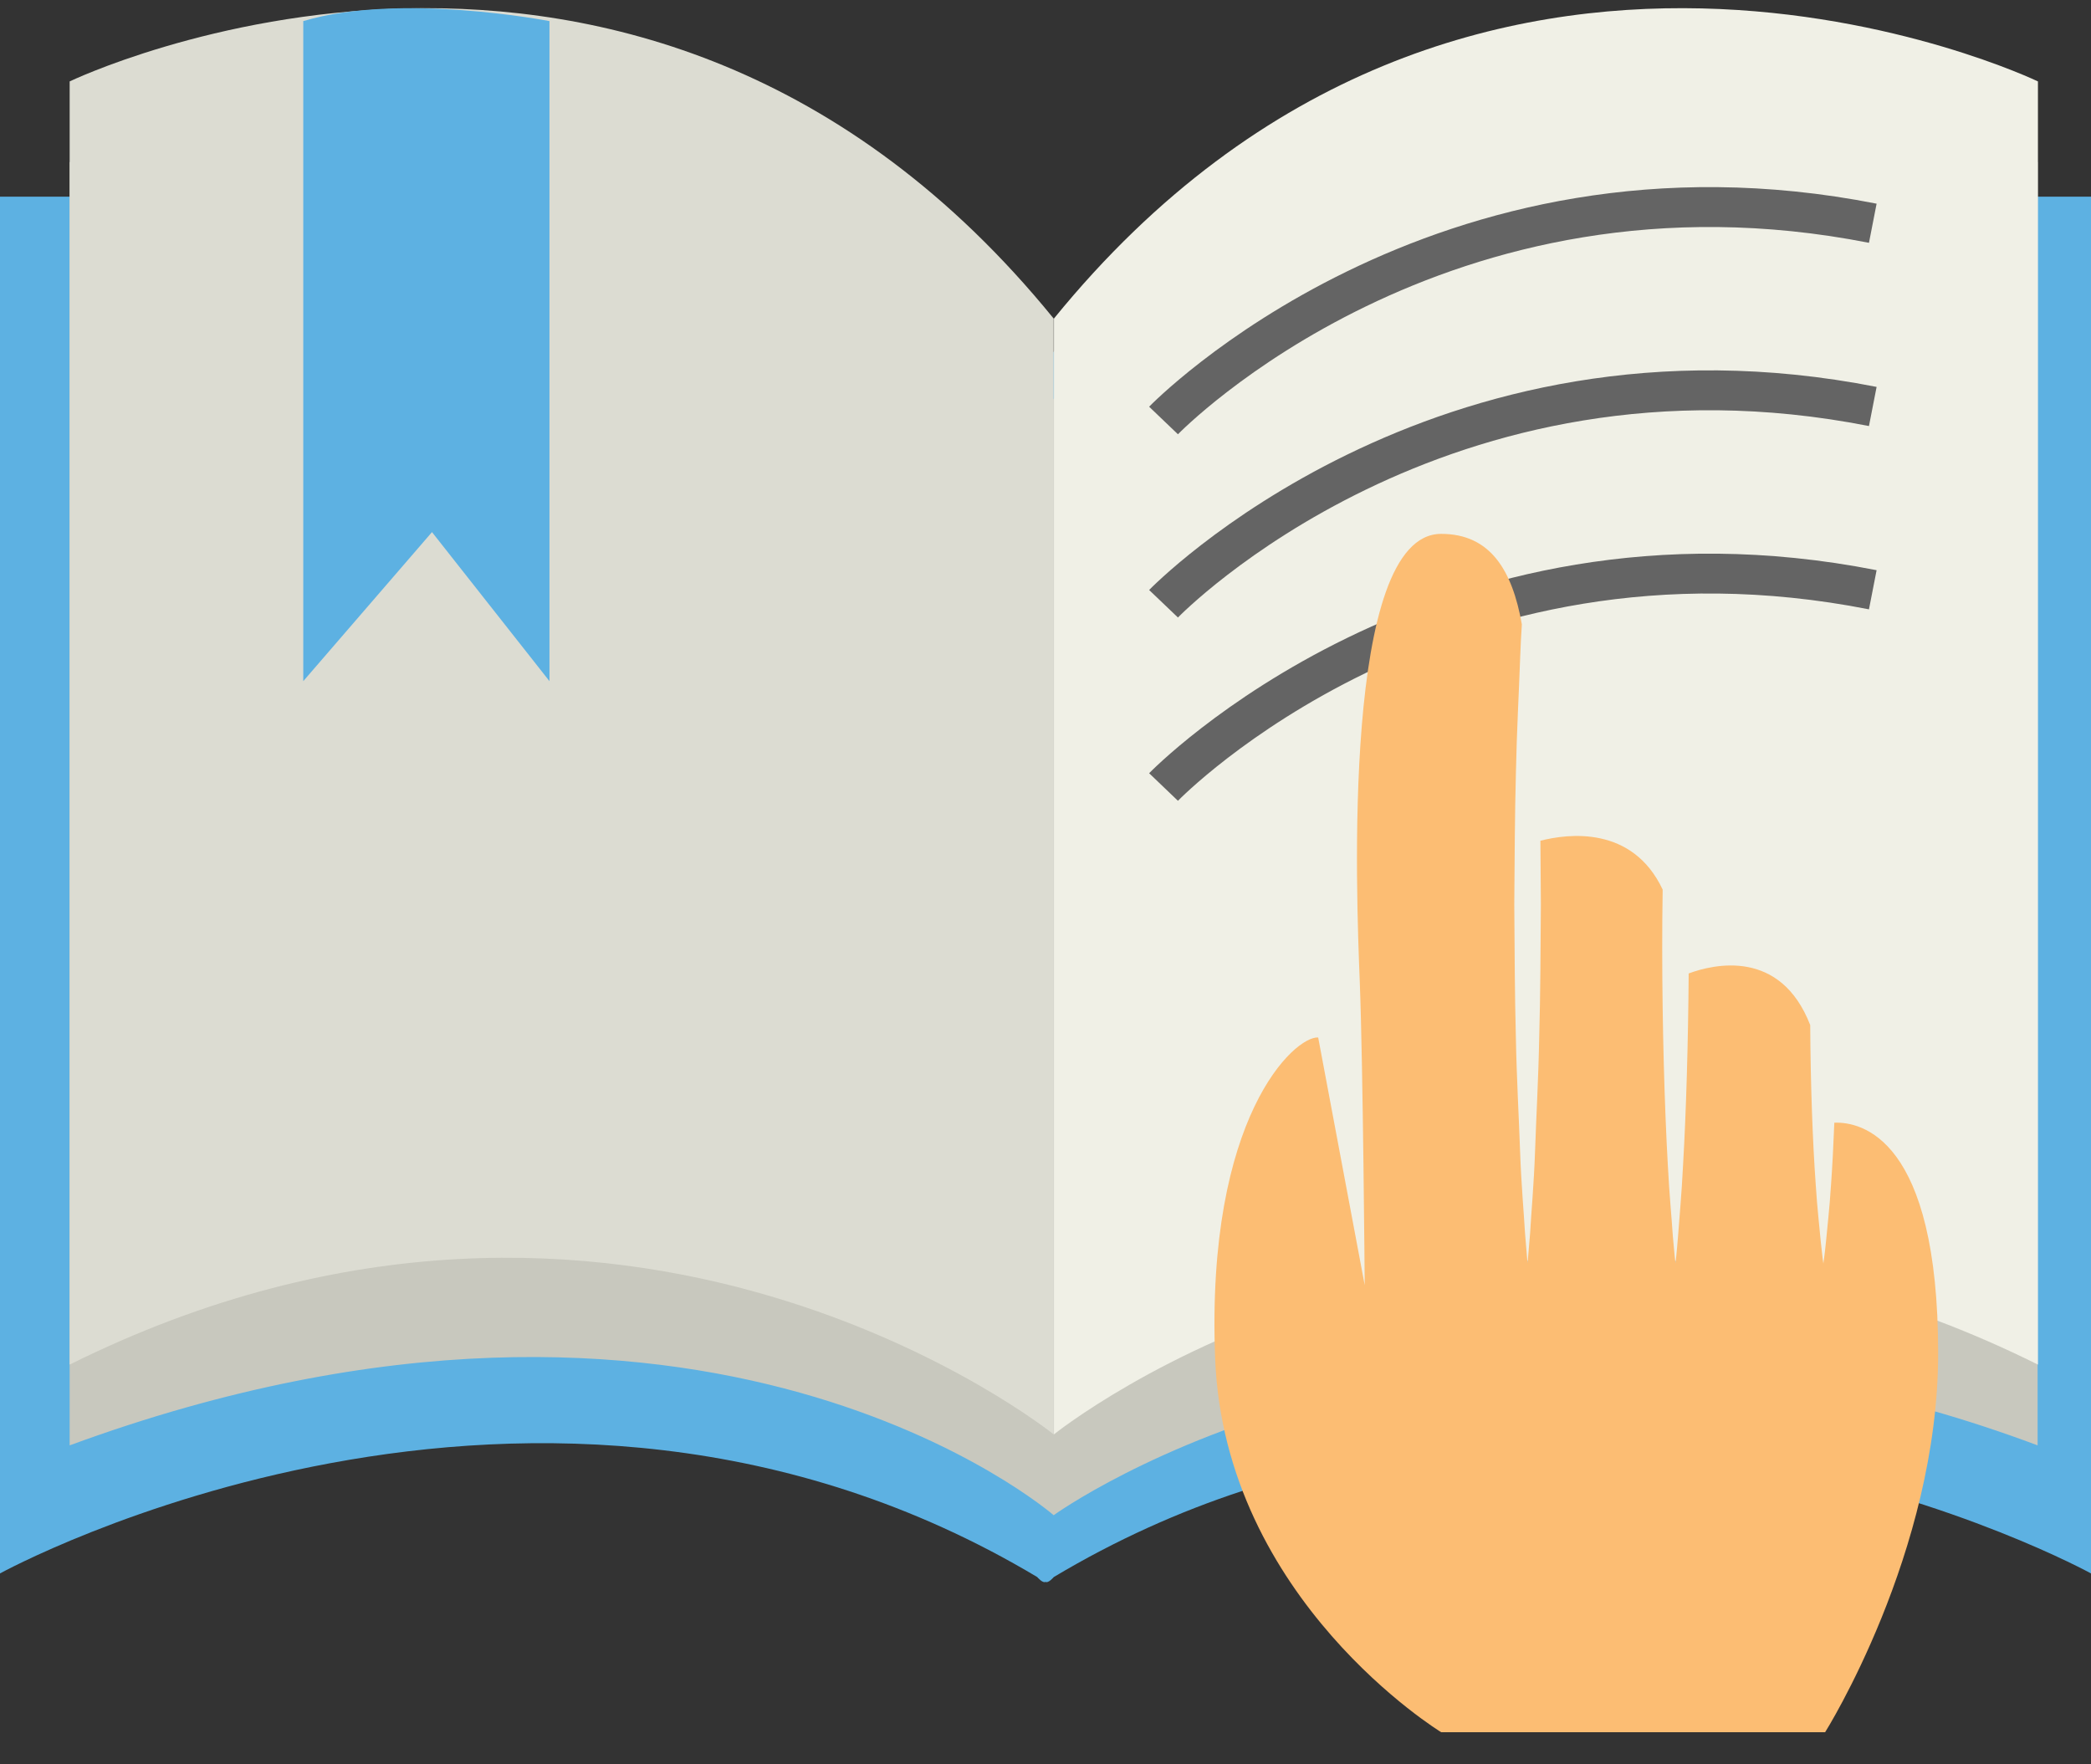 <svg width="32" height="27" viewBox="0 0 32 27" fill="none" xmlns="http://www.w3.org/2000/svg">
<rect x="0" y="0" width="32" height="27" fill="#333333" stroke="none"/>
<path d="M18.636 3.375L16 5.865L13.364 3.375H0V24.079C0 24.079 8.211 19.557 15.873 24.134C15.873 24.134 15.958 24.234 16 24.208C16.043 24.234 16.127 24.134 16.127 24.134C23.789 19.557 32 24.079 32 24.079V3.375H18.636Z" fill="#5DB1E2"/>
<path d="M18.636 3.01L16 5.5L13.364 3.01H0V23.714C0 23.714 8.211 19.192 15.873 23.768C15.873 23.768 15.958 23.869 16 23.843C16.043 23.869 16.127 23.768 16.127 23.768C23.789 19.192 32 23.714 32 23.714V3.01H18.636Z" fill="#5DB1E2"/>
<path d="M16.125 6.111C9.766 -1.707 1.066 2.482 1.066 2.482V22.119C10.797 18.545 16.125 23.188 16.125 23.188C16.125 23.188 22.23 18.765 31.183 22.119V2.482C31.183 2.482 22.484 -1.707 16.125 6.111Z" fill="#C8C8BE"/>
<path d="M1.066 20.883V1.246C1.066 1.246 9.766 -2.943 16.125 4.875V21.951C16.125 21.951 9.562 16.66 1.066 20.883Z" fill="#DCDCD2"/>
<path d="M31.188 20.883V1.246C31.188 1.246 22.488 -2.943 16.129 4.875V21.951C16.129 21.951 22.692 16.66 31.188 20.883Z" fill="#F0F0E6"/>
<path d="M4.641 0.323V10.424L6.611 8.143L8.409 10.424V0.323C8.409 0.323 6.122 -0.122 4.641 0.323Z" fill="#5DB1E2"/>
<path d="M18.027 6.646L17.586 6.224C17.629 6.179 21.92 1.777 28.719 3.117L28.602 3.716C22.138 2.443 18.067 6.604 18.027 6.646Z" fill="#646464"/>
<path d="M18.027 9.45L17.586 9.029C17.629 8.984 21.92 4.582 28.719 5.921L28.602 6.52C22.138 5.247 18.067 9.408 18.027 9.45Z" fill="#646464"/>
<path d="M18.027 12.255L17.586 11.833C17.629 11.789 21.92 7.387 28.719 8.726L28.602 9.325C22.138 8.051 18.067 12.213 18.027 12.255Z" fill="#646464"/>
<path d="M28.072 17.181C28.058 17.524 28.042 17.852 28.021 18.136C27.999 18.496 27.962 18.796 27.944 19.006C27.923 19.215 27.904 19.336 27.904 19.336C27.904 19.336 27.886 19.215 27.865 19.006C27.847 18.795 27.81 18.495 27.788 18.136C27.739 17.463 27.708 16.582 27.703 15.687C27.247 14.513 26.227 14.755 25.843 14.897C25.835 15.972 25.804 17.021 25.757 17.83C25.735 18.282 25.698 18.658 25.68 18.921C25.659 19.185 25.641 19.336 25.641 19.336C25.641 19.336 25.623 19.185 25.601 18.921C25.584 18.657 25.547 18.281 25.524 17.83C25.473 16.926 25.439 15.721 25.438 14.516C25.438 14.213 25.44 13.911 25.445 13.614C24.982 12.63 23.994 12.758 23.574 12.866C23.576 13.188 23.578 13.515 23.581 13.842C23.576 14.529 23.574 15.216 23.556 15.86C23.544 16.503 23.509 17.104 23.492 17.619C23.474 18.134 23.433 18.563 23.417 18.864C23.392 19.165 23.377 19.336 23.377 19.336C23.377 19.336 23.363 19.164 23.338 18.864C23.321 18.563 23.281 18.134 23.263 17.619C23.245 17.104 23.21 16.503 23.198 15.86C23.181 15.216 23.179 14.529 23.174 13.842C23.179 13.156 23.182 12.468 23.199 11.825C23.212 11.181 23.246 10.58 23.264 10.066C23.27 9.882 23.28 9.715 23.29 9.555C23.144 8.731 22.81 8.17 22.055 8.17C20.529 8.17 20.758 13.715 20.809 15.012C20.86 16.31 20.885 19.667 20.885 19.667L20.173 15.877C19.817 15.852 18.453 17.085 18.596 20.786C18.739 24.487 22.056 26.509 22.056 26.509H27.931C27.931 26.509 29.661 23.762 29.661 20.709C29.66 17.412 28.485 17.166 28.072 17.181Z" fill="#FCBD73"/>
</svg>
